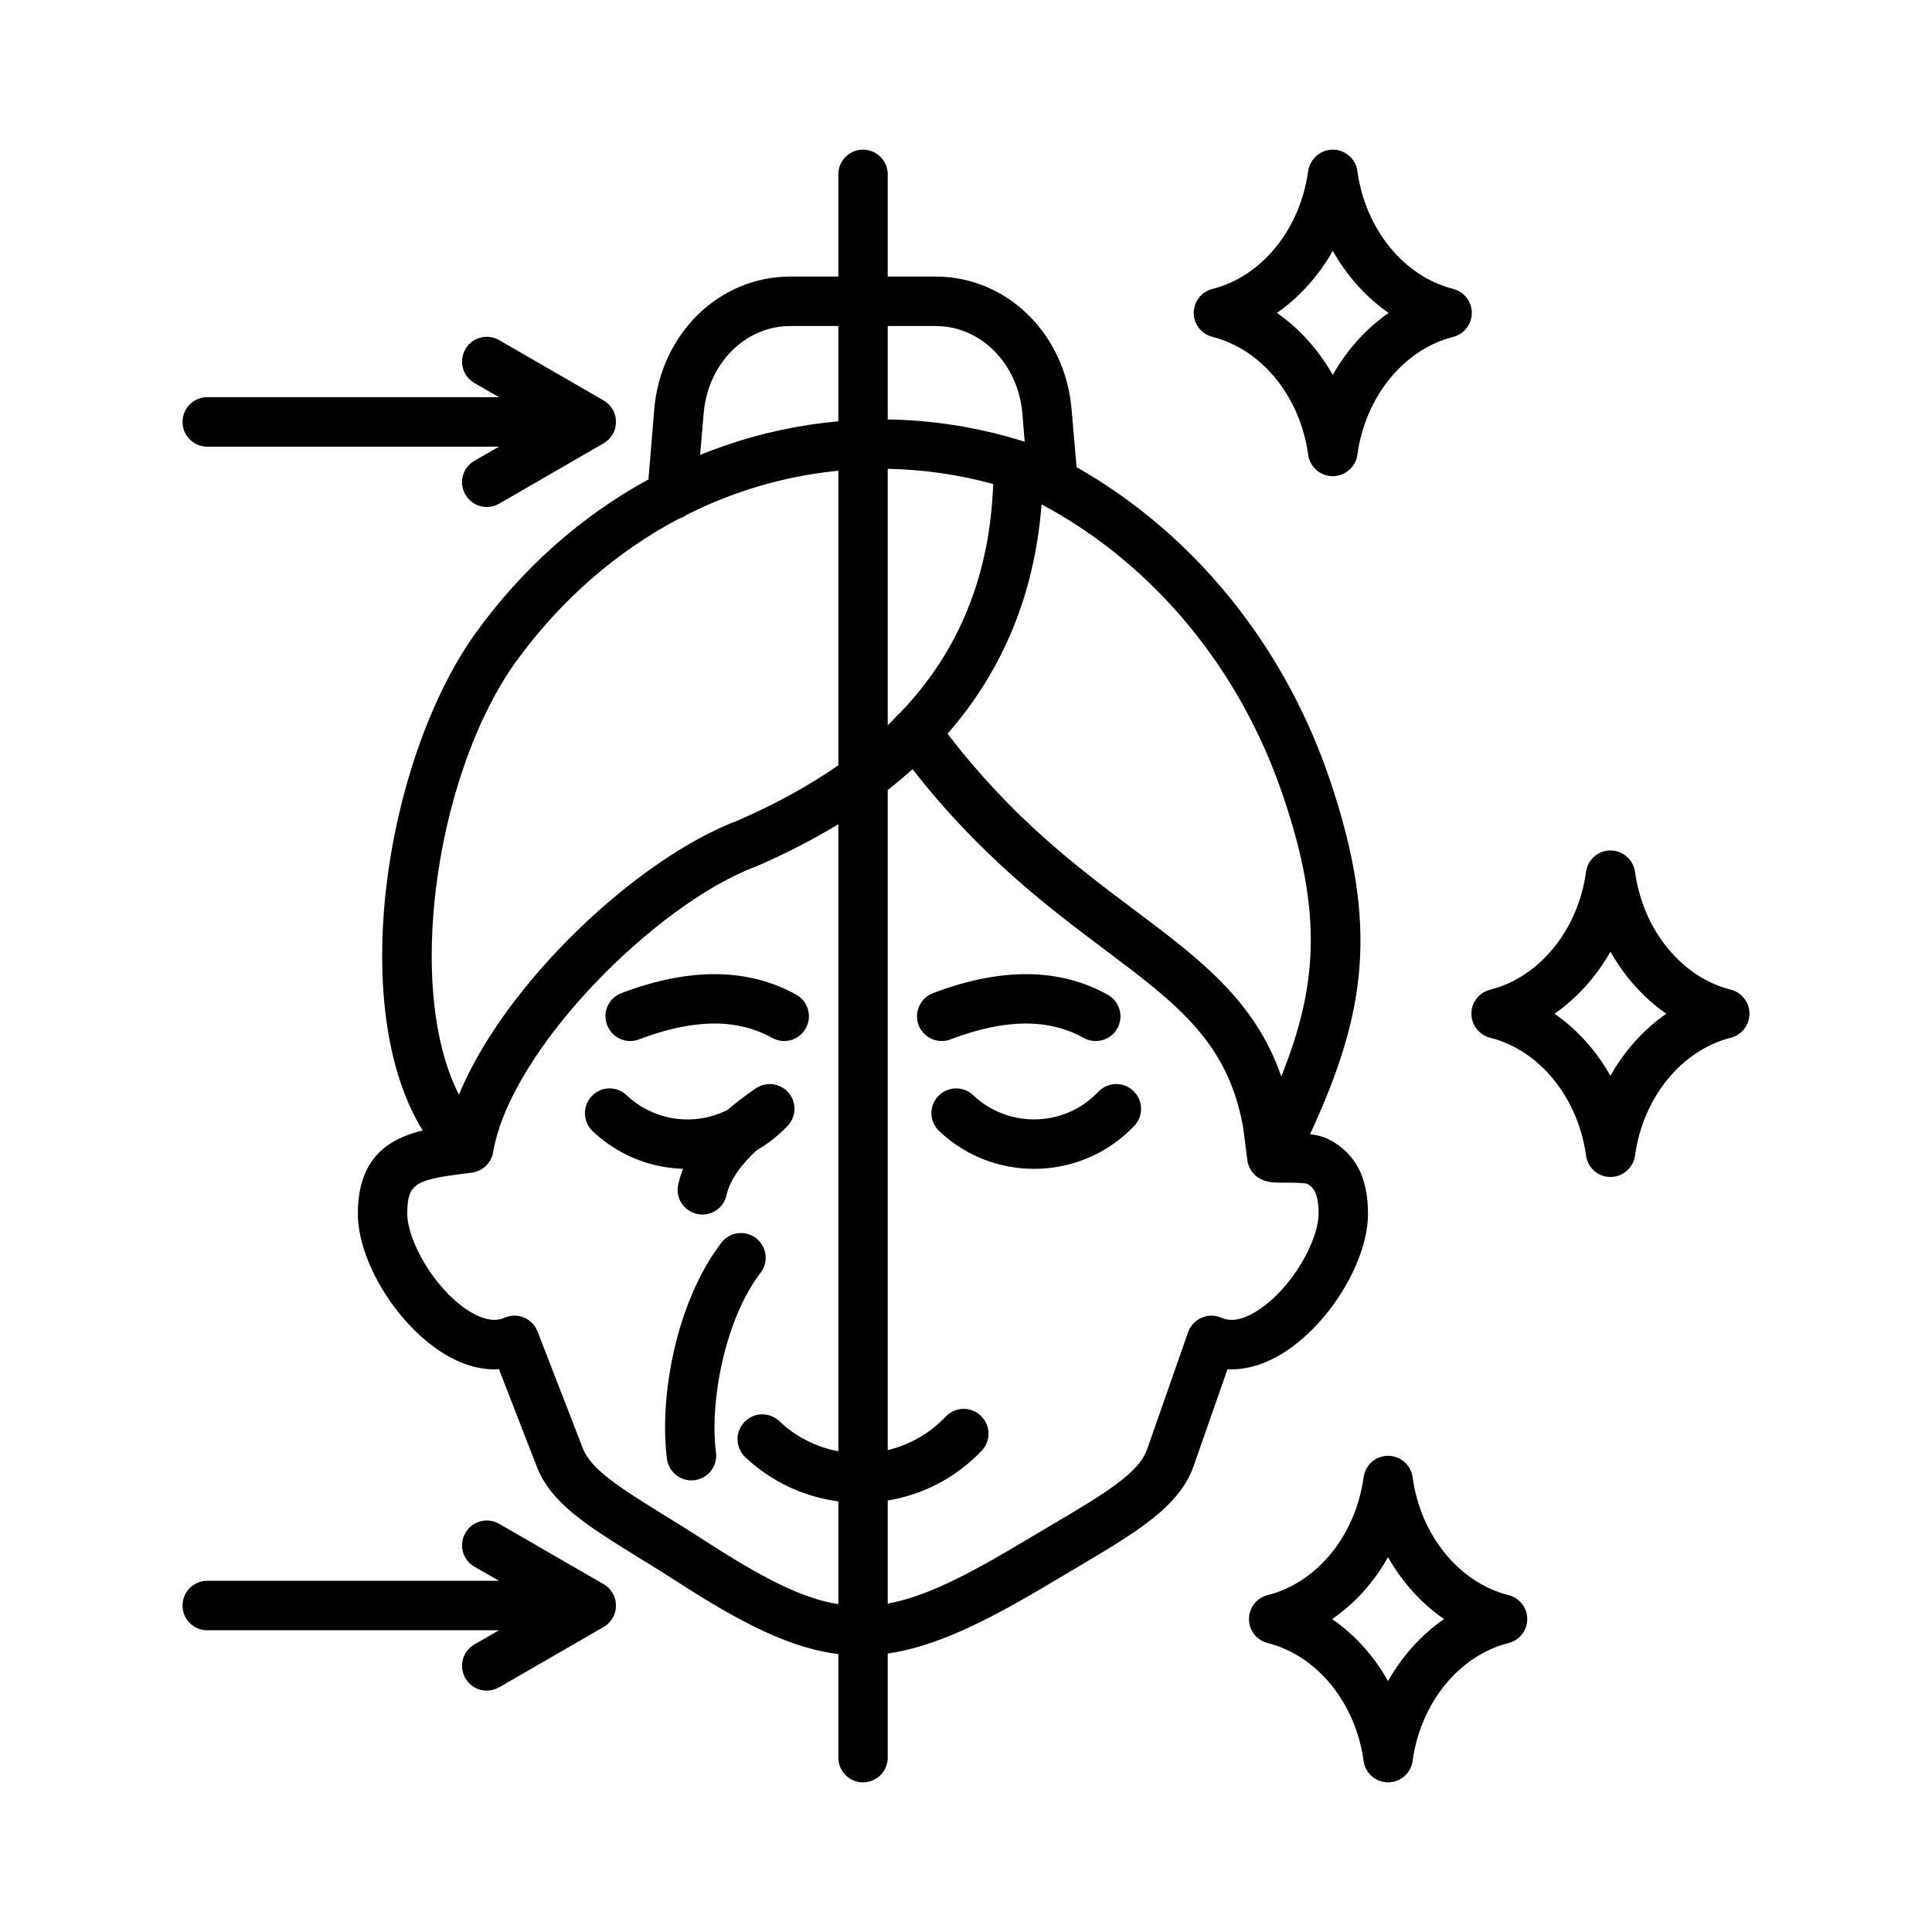 <svg id="Layer_1" enable-background="new 0 0 500 500" viewBox="0 0 500 500" xmlns="http://www.w3.org/2000/svg"><path clip-rule="evenodd" d="m243.715 269.415c-2.59 0-5.017-1.575-5.988-4.127-1.241-3.301.431-6.997 3.722-8.259 17.533-6.678 32.746-6.549 45.207.388 3.129 1.716 4.208 5.611 2.535 8.702-1.726 3.097-5.61 4.208-8.739 2.492-9.171-5.087-20.392-4.963-34.472.383-.7.292-1.509.421-2.265.421zm-86.584-4.127c-1.295-3.301.377-6.997 3.668-8.259 17.533-6.678 32.8-6.549 45.261.388 3.075 1.716 4.208 5.611 2.481 8.702-1.726 3.097-5.61 4.208-8.685 2.492-9.171-5.087-20.446-4.963-34.472.383-.755.291-1.51.421-2.266.421-2.589 0-5.016-1.575-5.987-4.127zm19.636 37.202c-8.739-.275-16.993-3.685-23.413-9.759-2.536-2.433-2.644-6.484-.216-9.052 2.428-2.573 6.474-2.676 9.009-.243 4.477 4.202 10.304 6.43 16.4 6.269 3.452-.097 6.797-.949 9.764-2.476 2.967-2.579 5.664-4.44 7.229-5.513 0-.011 0-.011 0-.016 0 0 0-.011.054-.022 0-.027.054-.049.108-.076.108-.092.27-.178.432-.254.054-.027.108-.054.162-.086.108-.07.27-.129.377-.189.108-.032.162-.059.27-.097s.216-.081.324-.124c.108-.027.216-.054.27-.081.108-.022.216-.054.323-.075.108-.022.216-.032.324-.048s.162-.038.27-.054c.108-.006.216-.016.324-.016.108-.006.216-.016.324-.027.054 0 .162.011.27.011s.216.011.324.016c.108 0 .162.016.216.027.162.005.27.027.432.054.054.005.108.022.162.032.162.032.27.065.431.102.054.016.108.032.162.049.162.043.27.097.432.146.054.027.108.054.162.075.108.054.27.113.378.173.108.043.162.086.216.129.108.048.216.108.324.178.108.059.216.135.324.205.054.048.108.097.216.151.108.097.216.205.378.318 0 .032.054.059.054.092.054 0 .054 0 .054.011.108.086.162.189.27.291.054.059.108.119.162.183.054.038.054.081.108.124.108.129.216.264.324.41v.032c.108.162.216.34.324.513 0 .032.054.076.054.108.054.145.162.302.216.453.054.07.054.146.108.216 0 .119.054.248.108.367.054.092.054.189.054.291.054.103.108.205.108.308 0 .102.054.21.054.313 0 .097.054.2.054.291v.318c0 .103.054.205.054.302s0 .183-.054.275v.351.232c-.054.129-.054.254-.054.383-.054.07-.054.129-.054.194-.054.14-.054.275-.108.41 0 .065-.054.113-.054.173-.054.135-.054.28-.162.41 0 .07-.054.129-.054.189-.054.13-.108.254-.162.372-.054.081-.108.156-.162.232-.054.103-.108.205-.162.308s-.108.205-.216.308c-.054.07-.054.135-.108.205-.108.119-.216.237-.324.362-.054.043-.054.075-.108.119v.016c-.054.016-.054.032-.054.049-2.427 2.519-5.125 4.634-8.038 6.333-3.345 3.091-6.743 7.116-7.768 11.604-.647 2.962-3.291 4.958-6.204 4.958-.486 0-.971-.049-1.457-.162-3.452-.793-5.61-4.224-4.801-7.677.319-1.383.751-2.715 1.236-3.994zm8.524 73.379c.486 3.506-1.996 6.727-5.502 7.197-.27.032-.54.054-.863.054-3.129 0-5.88-2.341-6.312-5.562-2.05-15.499 2.158-40.374 14.08-55.938 2.158-2.805 6.15-3.345 8.955-1.198s3.345 6.166 1.187 8.977c-9.333 12.197-13.217 33.614-11.545 46.47zm-27.243 43.605c-.162.183-.324.367-.486.545v.016c-.216.183-.377.34-.593.502-.054.038-.108.081-.162.113-.162.13-.324.243-.485.351-.054.016-.054.043-.108.06l-27.027 15.612c-1.025.583-2.104.863-3.237.863-2.212 0-4.316-1.154-5.503-3.199-1.78-3.069-.755-6.986 2.32-8.756l6.366-3.668h-75.472c-3.56 0-6.42-2.859-6.42-6.403 0-3.534 2.859-6.398 6.42-6.398h75.471l-6.366-3.663c-3.075-1.769-4.1-5.686-2.32-8.75 1.726-3.064 5.664-4.105 8.739-2.336l27.027 15.612c.054.016.054.043.108.059.162.108.324.221.485.345.054.038.108.081.162.113.216.162.378.324.593.502v.027c.162.173.324.351.486.539.054.059.054.113.108.162.108.162.216.334.324.502.054.043.054.092.108.14.27.442.432.912.594 1.408 0 .059 0 .119.054.183.054.189.054.383.108.583v.205c.054.248.054.512.054.766 0 .264 0 .534-.054.777v.205c-.054.2-.054.394-.108.583-.054.07-.054.129-.054.189-.162.496-.324.966-.594 1.408-.054.043-.054.092-.108.135-.108.173-.216.34-.324.507-.052.047-.052.101-.106.161zm-110.807-310.286c0-3.544 2.859-6.404 6.42-6.404h75.471l-6.366-3.668c-3.075-1.77-4.1-5.686-2.32-8.75 1.726-3.059 5.664-4.111 8.739-2.341l27.027 15.612c.054.016.054.043.108.059.162.113.324.221.485.351.054.032.108.081.162.119.216.157.378.318.593.496v.027c.162.167.324.351.486.545.054.048.054.102.108.162.108.157.216.324.324.497.054.043.054.092.108.135.27.448.432.912.594 1.419 0 .06 0 .119.054.178.054.189.054.383.108.583v.205c.054.254.054.513.054.777s0 .518-.054.777v.194c-.054.199-.054.394-.108.588-.054.059-.054.124-.054.178-.162.496-.324.977-.594 1.408-.054.054-.054.097-.108.146-.108.173-.216.334-.324.496-.054.054-.054.113-.108.162-.162.189-.324.378-.486.545v.022c-.216.178-.377.351-.593.502-.054.043-.108.076-.162.119-.162.119-.324.243-.485.34-.054.022-.054.049-.108.065l-27.027 15.618c-1.025.582-2.104.858-3.237.858-2.212 0-4.316-1.144-5.503-3.204-1.78-3.064-.755-6.975 2.32-8.739l6.366-3.668h-75.47c-3.561-.005-6.42-2.875-6.42-6.409zm311.974 325.882c-3.615-6.484-8.578-11.998-14.458-16.049 5.88-4.046 10.843-9.565 14.458-16.049 3.668 6.484 8.631 12.003 14.512 16.049-5.88 4.051-10.843 9.564-14.512 16.049zm31.181-22.259c-12.785-3.226-22.766-15.483-24.816-30.507-.431-3.172-3.129-5.54-6.366-5.54-3.183 0-5.88 2.368-6.312 5.54-2.05 15.024-12.03 27.281-24.816 30.507-2.859.718-4.855 3.275-4.855 6.209 0 2.935 1.996 5.487 4.855 6.204 12.785 3.226 22.766 15.494 24.816 30.518.432 3.167 3.129 5.53 6.312 5.53 3.237 0 5.934-2.363 6.366-5.53 2.05-15.024 12.03-27.292 24.816-30.518 2.859-.717 4.855-3.269 4.855-6.204.001-2.934-1.995-5.491-4.855-6.209zm-45.477-347.886c3.669 6.49 8.631 12.014 14.458 16.06-5.827 4.046-10.789 9.559-14.458 16.044-3.668-6.484-8.631-11.998-14.458-16.044 5.827-4.057 10.79-9.57 14.458-16.06zm-31.127 22.264c12.785 3.226 22.712 15.483 24.762 30.507.431 3.177 3.183 5.54 6.366 5.54s5.934-2.363 6.366-5.54c2.05-15.024 12.03-27.281 24.815-30.507 2.805-.718 4.801-3.28 4.801-6.204 0-2.94-1.996-5.492-4.801-6.209-12.785-3.226-22.765-15.483-24.815-30.518-.432-3.167-3.183-5.53-6.366-5.53s-5.88 2.363-6.366 5.53c-2.05 15.035-11.976 27.292-24.762 30.518-2.859.717-4.855 3.269-4.855 6.209 0 2.924 1.996 5.486 4.855 6.204zm102.984 191.214c-3.668-6.49-8.631-12.003-14.458-16.049 5.826-4.057 10.789-9.57 14.458-16.06 3.668 6.49 8.631 12.003 14.458 16.06-5.826 4.046-10.789 9.559-14.458 16.049zm31.182-22.264c-12.785-3.226-22.766-15.488-24.816-30.507-.432-3.172-3.183-5.535-6.366-5.535s-5.88 2.363-6.312 5.535c-2.05 15.019-12.03 27.281-24.815 30.507-2.859.717-4.855 3.274-4.855 6.215 0 2.929 1.996 5.486 4.855 6.204 12.785 3.226 22.766 15.488 24.815 30.507.432 3.177 3.129 5.54 6.312 5.54s5.934-2.363 6.366-5.54c2.05-15.019 12.03-27.281 24.816-30.507 2.805-.718 4.801-3.275 4.801-6.204 0-2.94-1.996-5.497-4.801-6.215zm-154.666 26.17c2.589 2.428 2.697 6.479.27 9.052-7.013 7.396-16.454 11.135-25.949 11.135-8.847 0-17.641-3.242-24.546-9.764-2.589-2.433-2.697-6.484-.27-9.052 2.482-2.573 6.528-2.676 9.063-.243 9.171 8.685 23.737 8.291 32.368-.885 2.483-2.569 6.529-2.676 9.064-.243zm32.206 56.843c8.901-5.702 15.752-18.164 15.752-25.069 0-5.832-1.726-7.051-3.021-7.736-1.133-.27-4.262-.27-5.664-.27-1.079-.011-1.996-.011-2.751-.054-3.399-.189-5.179-1.732-6.096-3.199 0-.022 0-.038 0-.054-.162-.227-.27-.453-.378-.674-.054-.135-.108-.28-.162-.415-.108-.243-.162-.464-.216-.669-.054-.065-.054-.135-.054-.21-.054-.264-.108-.486-.108-.626l-1.079-8.416c-3.938-22.059-17.047-31.899-35.874-46.033-14.404-10.838-32.099-24.119-49.685-46.653-2.05 1.845-4.208 3.636-6.42 5.379v170.833c5.556-1.327 10.789-4.213 14.997-8.664 2.428-2.568 6.528-2.681 9.063-.248 2.59 2.433 2.697 6.484.27 9.052-6.743 7.11-15.321 11.42-24.33 12.904v26.682c9.764-1.78 20.554-7.278 35.928-16.508 2.266-1.338 4.424-2.616 6.474-3.841 13.163-7.774 22.657-13.39 24.707-19.577 0-.049 0-.081.054-.113l10.574-30.21c.594-1.699 1.888-3.064 3.561-3.766 1.618-.707 3.506-.68 5.125.059 3.13 1.398 6.798-.253 9.333-1.904zm-143.282 59.466c14.674 9.451 24.924 14.954 34.742 16.551v-26.617c-8.739-1.149-17.209-4.952-24.114-11.464-2.535-2.433-2.643-6.479-.216-9.047 2.427-2.573 6.474-2.681 9.063-.248 4.37 4.165 9.71 6.754 15.267 7.795v-162.277c-6.474 3.927-13.487 7.547-21.039 10.832-.108.043-.216.086-.324.119-25.841 9.689-63.442 47.268-67.973 73.918-.054.264-.108.529-.162.793-.054.054-.054.103-.054.156-.108.205-.162.41-.27.604 0 .043 0 .097-.054.146-.108.227-.216.453-.377.674 0 .032-.054.065-.054.103-.108.178-.27.351-.378.512-.054.059-.108.108-.162.162-.108.162-.27.324-.431.469-.054.027-.054.054-.054.076-.216.178-.432.335-.647.486-.054.027-.054.054-.108.075-.162.124-.378.243-.54.345-.054.022-.108.054-.162.076-.539.254-1.079.442-1.672.556-.054.011-.108.027-.216.032-.054.011-.054.016-.108.027-.755.102-1.456.189-2.212.28-12.354 1.586-14.566 2.492-14.566 10.331 0 6.905 6.905 19.367 15.752 25.069 2.535 1.651 6.258 3.302 9.333 1.904 1.618-.734 3.452-.766 5.071-.102 1.618.664 2.913 1.974 3.56 3.62l11.706 30.21c2.104 5.589 10.088 10.536 21.147 17.382 3.077 1.92 6.638 4.089 10.252 6.452zm-70.077-161.781c-1.457 19.065.971 35.486 6.635 46.448 12.03-29.067 46.286-61.17 72.181-70.945 9.764-4.24 18.396-8.999 26.002-14.274v-76.237c-13.648 1.332-26.866 5.19-39.219 11.388-.594.442-1.241.777-1.996.998-16.076 8.475-30.588 20.975-42.24 37.067-11.275 15.611-19.475 40.734-21.363 65.555zm69.969-129.844c1.079-12.888 10.735-22.615 22.388-22.615h12.462v24.654c-10.088.906-20.068 3.048-29.779 6.447-2.05.701-4.046 1.462-5.988 2.26zm60.043-22.615c11.706 0 21.309 9.727 22.442 22.615l.594 7.326c-11.653-3.674-23.521-5.584-35.443-5.762v-24.179zm-12.408 36.948c9.063.178 18.234 1.462 27.297 3.933-.863 23.613-8.793 43.238-24.06 59.19-.431.351-.863.75-1.187 1.187-.647.691-1.349 1.365-2.05 2.039zm102.445 85.036c-11.113-33.215-33.663-60.377-62.632-75.833-1.78 23.057-9.926 42.877-24.33 59.357 16.831 21.956 33.501 34.472 48.336 45.596 16.993 12.758 31.235 23.456 38.032 43.098 9.441-23.541 10.682-42.261.594-72.218zm21.848 107.721c0-9.397-3.291-15.682-10.142-19.216-1.402-.723-3.021-1.117-4.855-1.333 14.35-31.073 17.964-53.488 5.287-91.245-11.76-35.152-35.335-64.148-65.707-81.384l-1.295-14.997c-1.672-19.572-16.777-34.332-35.173-34.332h-12.408v-26.444c0-3.534-2.859-6.404-6.42-6.404-3.506 0-6.366 2.87-6.366 6.404v26.445h-12.462c-18.342 0-33.501 14.76-35.173 34.332l-1.51 18.164c-17.371 9.478-32.584 22.949-44.668 39.705-12.57 17.419-21.686 45.035-23.79 72.073-1.78 23.483 1.78 43.379 10.034 56.714-8.632 2.099-16.777 6.938-16.777 21.519 0 12.084 9.71 28.16 21.633 35.837 4.963 3.226 10.088 4.726 14.889 4.429l9.71 25.01c3.615 9.613 13.163 15.52 26.38 23.699 3.237 1.98 6.527 4.019 10.088 6.317 16.939 10.967 29.509 17.198 41.647 18.709v26.79c0 3.533 2.859 6.398 6.366 6.398 3.561 0 6.42-2.865 6.42-6.398v-26.936c11.976-1.737 24.923-7.876 42.51-18.455 2.212-1.322 4.37-2.584 6.42-3.798 15.483-9.176 26.704-15.806 30.318-26.515l8.685-24.816c4.801.248 9.818-1.251 14.781-4.434 11.922-7.678 21.578-23.754 21.578-35.838z" fill-rule="evenodd"/></svg>
